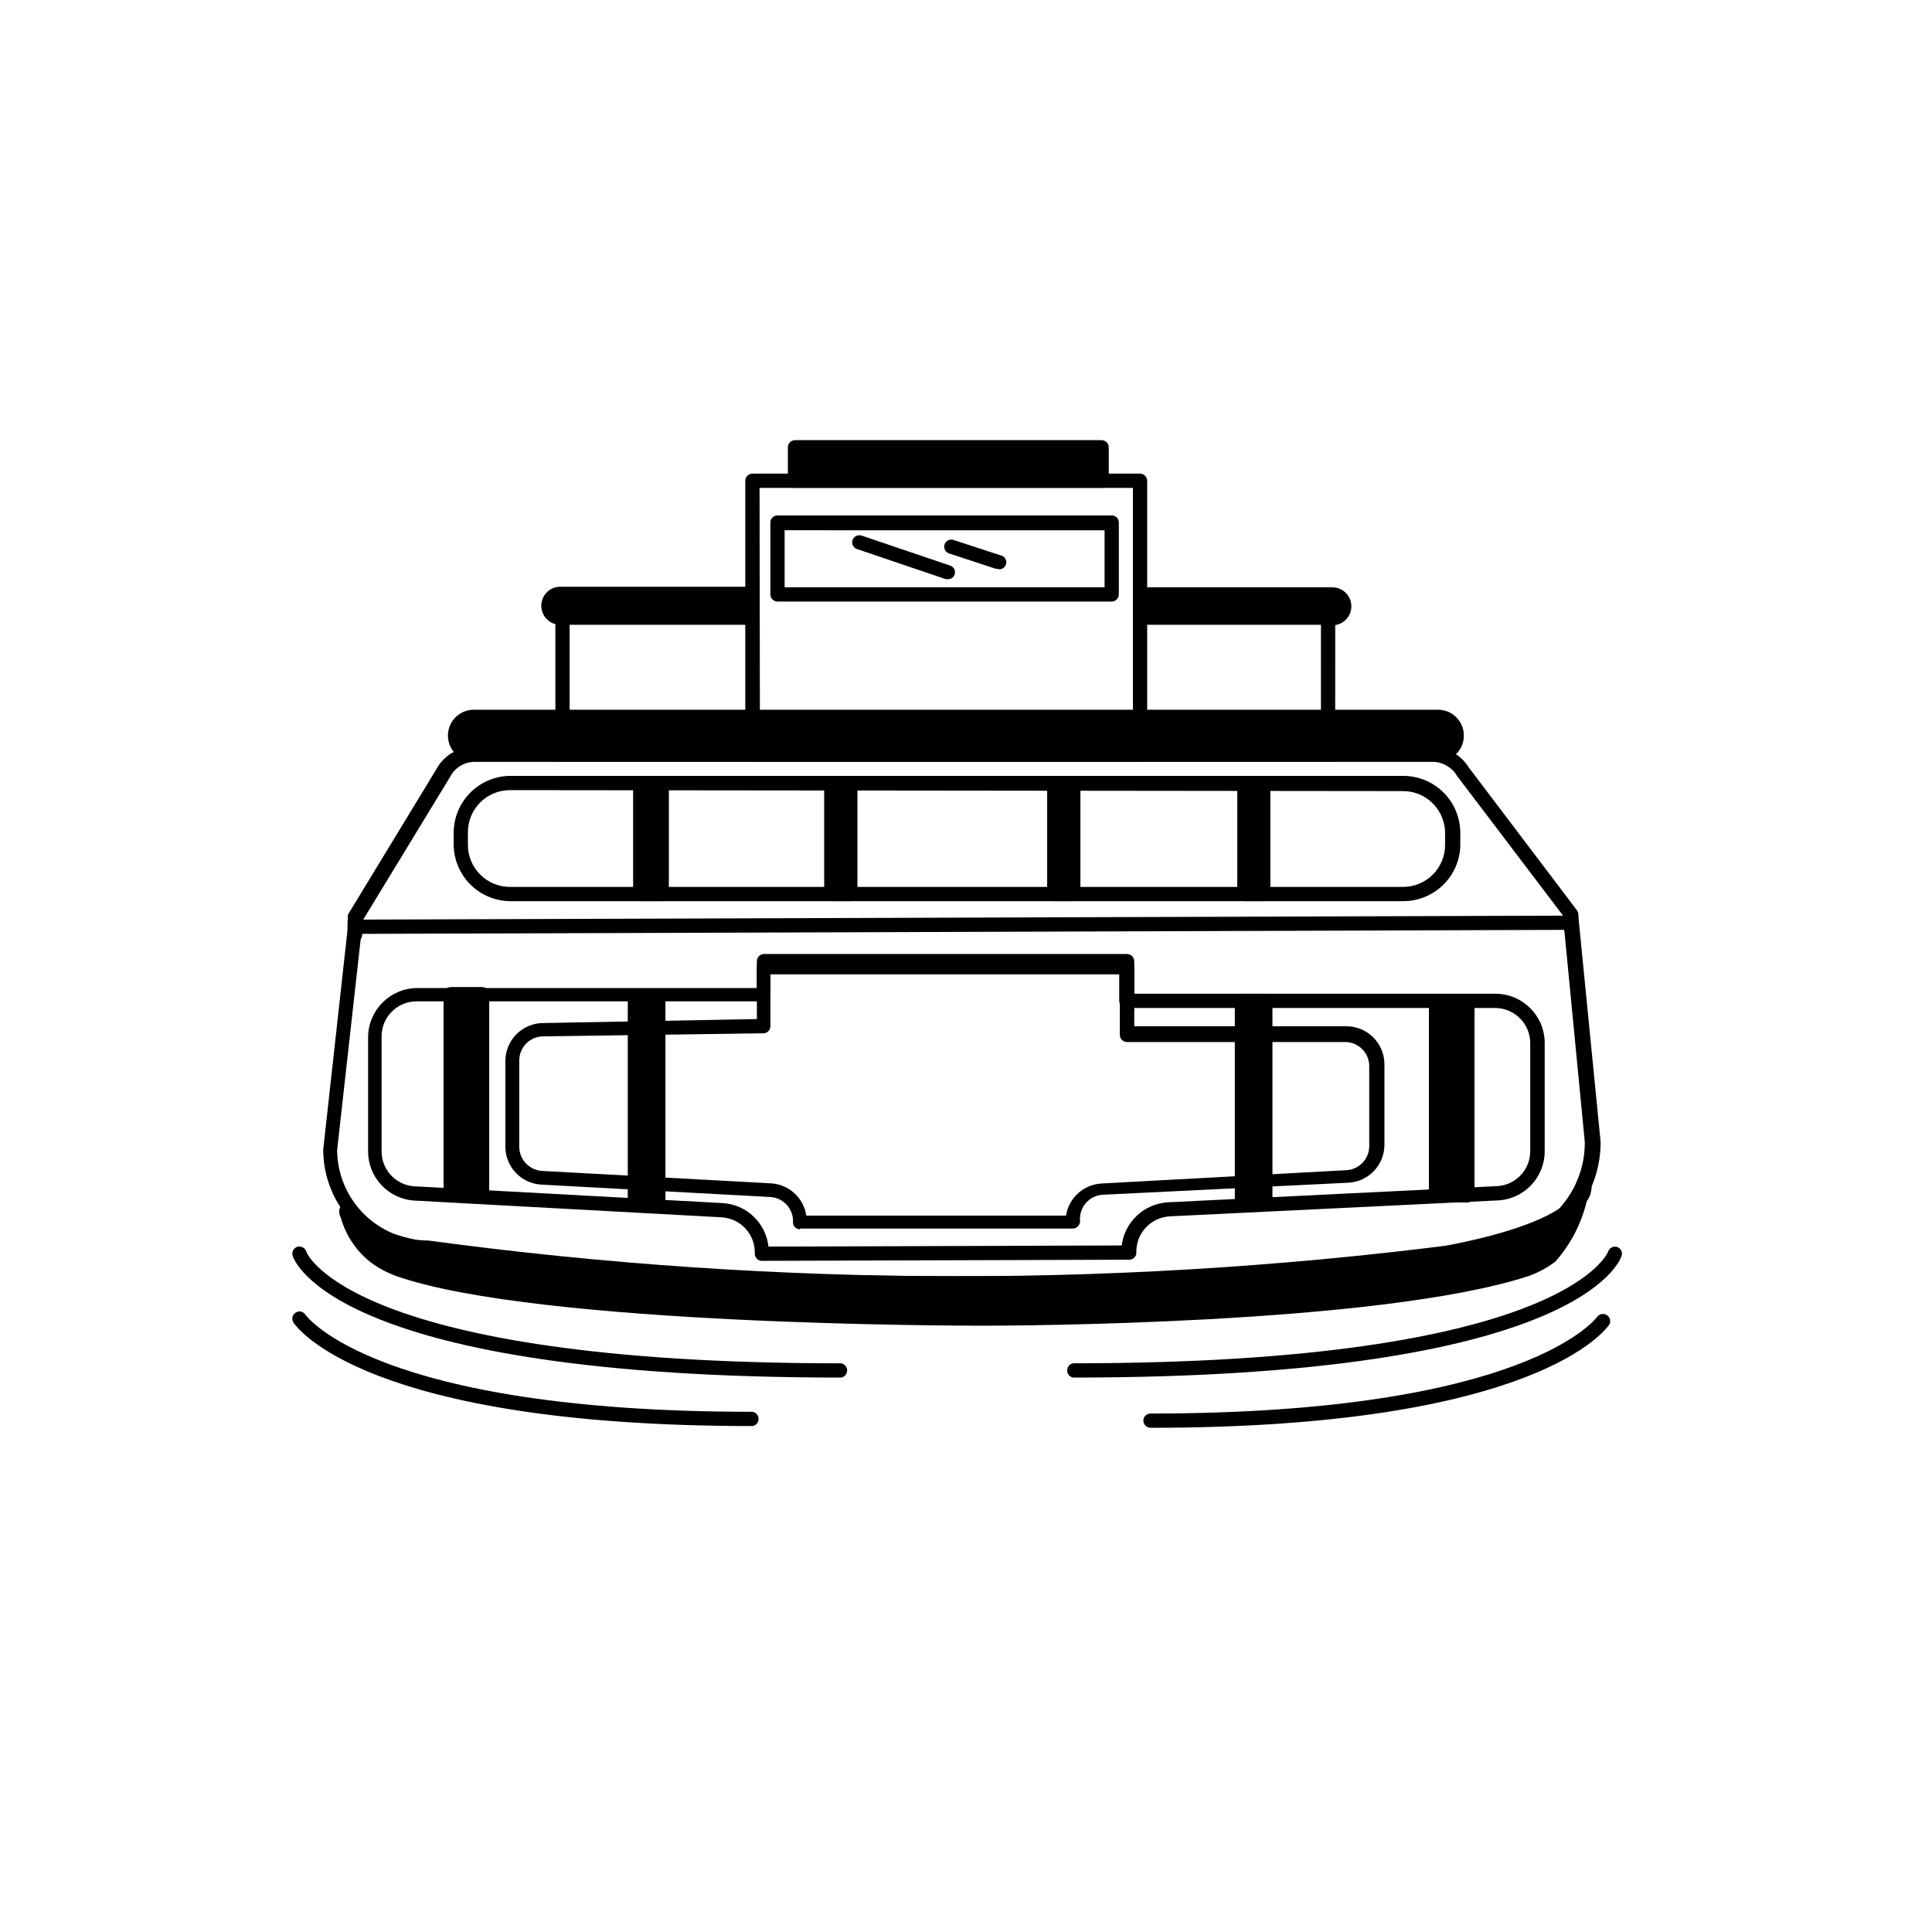 <?xml version="1.0" encoding="UTF-8"?>
<!-- Uploaded to: SVG Repo, www.svgrepo.com, Generator: SVG Repo Mixer Tools -->
<svg fill="#000000" width="800px" height="800px" version="1.1" viewBox="144 144 512 512" xmlns="http://www.w3.org/2000/svg">
 <g>
  <path d="m563.84 457.48c-0.957 5.039-5.039 16.324-8.715 19.398v-0.004c-2.043 1.508-4.301 2.695-6.699 3.527-40.305 13.148-144.14 13.047-144.14 13.047s-116.83 0-154.72-13v0.004c-2.309-0.84-4.481-2.008-6.449-3.477-3.852-3.016-6.512-7.301-7.508-12.09 0 0-5.039 19.246 166.71 19.246s161.52-26.652 161.52-26.652"/>
  <path d="m404.48 495.32c-5.039 0-117.59 0-155.32-13.098v-0.004c-2.523-0.898-4.902-2.172-7.051-3.777-3.734-2.977-6.445-7.047-7.758-11.637-0.402-0.723-0.543-1.559-0.406-2.367 0.23-0.84 0.996-1.422 1.867-1.414 0.875 0.016 1.617 0.648 1.762 1.512 0 0.504 0.25 0.957 0.402 1.461 2.621 3.023 21.816 16.223 164.49 16.223 128.22 0 153.66-14.863 158.6-21.262v-0.25c0.352-1.258 0.656-2.519 0.855-3.578h0.004c0.16-0.836 0.863-1.457 1.715-1.512 0.84-0.094 1.637 0.41 1.914 1.211 0.523 1.91 0.133 3.957-1.059 5.543-1.418 5.926-4.273 11.41-8.312 15.969-2.195 1.676-4.644 2.984-7.254 3.879-39.652 12.898-137.95 13.102-144.45 13.102zm-163.48-23.176c0.922 1.266 2.023 2.387 3.273 3.324 1.781 1.371 3.773 2.441 5.894 3.176 37.18 12.695 152.96 12.898 154.12 12.898s103.89 0 143.54-12.949c2.18-0.68 4.234-1.699 6.098-3.023 2.062-2.18 3.641-4.773 4.633-7.609-13.551 8.363-51.691 18.238-156.18 18.238-107.92-0.199-147.41-7.606-161.37-14.055z"/>
  <path d="m497.84 345.79h-206.66v-41.664h53v3.777h-49.223v34.109h199.11v-34.109h-48.617v-3.777h52.398z"/>
  <path d="m238.12 393.5c-0.984 0.004-1.812-0.734-1.914-1.715-0.156-1.539-0.156-3.094 0-4.633-0.043-0.25-0.043-0.508 0-0.758l23.375-38.441c1.953-3.734 5.859-6.039 10.078-5.941h254.02c3.91 0.016 7.531 2.055 9.574 5.391l28.617 37.785h-0.004c0.227 0.273 0.367 0.605 0.406 0.957 0.121 1.355 0.121 2.723 0 4.078-0.051 0.496-0.301 0.953-0.688 1.266-0.387 0.312-0.887 0.457-1.379 0.398-1.039-0.105-1.801-1.023-1.715-2.066 0.094-0.938 0.094-1.883 0-2.82l-28.363-37.383c-1.352-2.281-3.797-3.695-6.449-3.727h-253.87c-2.766 0.004-5.297 1.562-6.547 4.027l-23.277 38.238v0.004c-0.102 1.121-0.102 2.25 0 3.375 0.09 1.039-0.676 1.957-1.711 2.066z"/>
  <path d="m397.78 486c-47.016 0-93.977-3.18-140.56-9.523-7.34-0.066-14.355-3.031-19.52-8.25-5.164-5.223-8.051-12.27-8.039-19.609l6.551-59.199c0.145-0.957 0.945-1.676 1.914-1.711l322.44-1.059c0.973-0.004 1.785 0.742 1.863 1.711l5.742 58.191h0.004c0.059 7.969-3.078 15.629-8.719 21.262-5.637 5.504-13.18 8.625-21.059 8.715-46.469 6.309-93.312 9.473-140.21 9.473zm-158.04-94.516-6.398 57.332c0.051 6.375 2.625 12.469 7.156 16.953s10.652 6.992 17.023 6.981c46.488 6.297 93.348 9.461 140.26 9.469 46.812-0.004 93.574-3.168 139.96-9.469 6.969-0.023 13.652-2.75 18.645-7.609 4.898-4.879 7.641-11.523 7.606-18.438l-5.441-56.277z"/>
  <path d="m446.15 345.79h-102.73c-1.039 0-1.887-0.828-1.914-1.863v-72.551c0.027-1.035 0.875-1.863 1.914-1.863h102.73c1.016 0.027 1.836 0.848 1.863 1.863v72.551c-0.027 1.016-0.848 1.836-1.863 1.863zm-100.76-3.777h98.848v-68.723h-98.949z"/>
  <path d="m345.84 478.14c-0.477-0.012-0.93-0.211-1.262-0.555-0.352-0.367-0.551-0.852-0.555-1.359 0.176-5.055-3.715-9.328-8.766-9.625l-81.363-4.434c-6.93-0.375-12.355-6.109-12.344-13.047v-30.23c0.027-7.195 5.852-13.02 13.047-13.047h89.98v-7.106c0-1.039 0.828-1.887 1.867-1.914h96.227c1.055 0 1.914 0.859 1.914 1.914v8.613h95.723v0.004c7.207 0 13.051 5.84 13.051 13.047v28.668c0.012 6.922-5.383 12.648-12.293 13.047l-87.109 4.231v0.004c-5.016 0.297-8.906 4.496-8.816 9.52 0.043 0.508-0.145 1.004-0.504 1.363-0.348 0.387-0.844 0.605-1.359 0.602l-97.234 0.301zm-91.441-68.77c-5.121 0-9.27 4.148-9.27 9.27v30.23-0.004c-0.145 5.027 3.742 9.25 8.766 9.523l81.516 4.434c6.356 0.328 11.535 5.211 12.242 11.535l93.609-0.301c0.797-6.301 6-11.121 12.344-11.438l87.109-4.281h-0.004c4.945-0.242 8.824-4.324 8.816-9.27v-28.668c-0.027-5.109-4.16-9.242-9.27-9.27h-97.789c-1.035-0.027-1.863-0.875-1.863-1.914v-8.617h-92.449v6.852c0 1.059-0.855 1.918-1.914 1.918z"/>
  <path d="m354.45 262.56h81.465v8.867h-81.465z"/>
  <path d="m435.92 273.29h-81.266c-1.039-0.027-1.863-0.875-1.863-1.914v-8.816c0-1.039 0.824-1.887 1.863-1.914h81.266c1.055 0 1.914 0.855 1.914 1.914v8.816c0 0.508-0.203 0.996-0.562 1.355-0.359 0.359-0.844 0.559-1.352 0.559zm-79.555-3.777h77.688v-5.039h-77.688z"/>
  <path d="m438.59 303.42h-88.57c-1.035-0.027-1.863-0.875-1.863-1.914v-19.043c0-1.031 0.836-1.867 1.863-1.867h88.57c0.504-0.012 0.992 0.18 1.352 0.531 0.359 0.348 0.562 0.832 0.562 1.336v19.043c0 1.059-0.855 1.914-1.914 1.914zm-86.656-3.777h84.793v-15.113l-84.793-0.004z"/>
  <path d="m269.56 333.95h255.48c2.754 0 4.988 2.754 4.988 4.988 0 2.754-2.234 4.988-4.988 4.988h-255.48c-2.754 0-4.988-2.754-4.988-4.988 0-2.754 2.234-4.988 4.988-4.988z"/>
  <path d="m525.09 345.79h-255.53c-3.785 0-6.852-3.066-6.852-6.852s3.066-6.852 6.852-6.852h255.53c3.785 0 6.852 3.066 6.852 6.852s-3.066 6.852-6.852 6.852zm-255.53-10.078c-1.699 0-3.074 1.379-3.074 3.074 0 1.699 1.375 3.074 3.074 3.074h255.53c1.699 0 3.074-1.375 3.074-3.074 0-1.695-1.375-3.074-3.074-3.074z"/>
  <path d="m292.48 301.5h50.938v6.144h-50.938c-1.695 0-3.07-1.375-3.07-3.07 0-1.699 1.375-3.074 3.07-3.074z"/>
  <path d="m343.42 309.57h-50.938c-2.781 0-5.035-2.258-5.035-5.039s2.254-5.039 5.035-5.039h50.938c0.492 0 0.969 0.195 1.316 0.547 0.352 0.348 0.547 0.824 0.547 1.316v6.148c0.043 0.523-0.137 1.043-0.488 1.434s-0.852 0.617-1.375 0.633zm-50.938-6.148c-0.316-0.012-0.621 0.102-0.852 0.32-0.227 0.219-0.355 0.523-0.355 0.84 0 0.668 0.539 1.207 1.207 1.207h49.02v-2.367z"/>
  <path d="m497.03 307.65h-50.934v-6.144h50.934c1.699 0 3.074 1.375 3.074 3.074 0 1.695-1.375 3.07-3.074 3.07z"/>
  <path d="m497.08 309.57h-50.934c-1.059 0-1.914-0.859-1.914-1.918v-6.144c0-0.504 0.203-0.984 0.562-1.336 0.359-0.352 0.848-0.543 1.352-0.527h50.934c2.781 0 5.039 2.254 5.039 5.039 0 2.781-2.258 5.035-5.039 5.035zm-49.07-3.777h49.07v-0.004c0.316 0 0.621-0.129 0.84-0.355 0.219-0.23 0.332-0.535 0.32-0.852 0-0.309-0.121-0.602-0.34-0.82s-0.512-0.34-0.82-0.34h-49.07z"/>
  <path d="m515.88 382.82h-236.79c-3.965-0.066-7.746-1.688-10.527-4.516-2.781-2.828-4.336-6.637-4.336-10.602v-2.973c0-3.965 1.555-7.769 4.336-10.598 2.781-2.828 6.562-4.449 10.527-4.516h236.79c4.008 0 7.852 1.594 10.688 4.426 2.836 2.836 4.426 6.68 4.426 10.688v3.477c-0.129 3.922-1.781 7.637-4.602 10.363-2.82 2.727-6.59 4.25-10.512 4.25zm-236.79-29.426c-6.113 0.027-11.059 4.977-11.086 11.086v3.477c0.027 6.109 4.973 11.055 11.086 11.082h236.79c6.109-0.027 11.055-4.973 11.082-11.082v-3.227c-0.027-6.109-4.973-11.055-11.082-11.082z"/>
  <path d="m313.64 351.53h5.441v29.422h-5.441z"/>
  <path d="m319.39 382.82h-5.746c-1.016-0.027-1.836-0.848-1.863-1.867v-29.422c0-1.039 0.828-1.887 1.863-1.914h5.746c0.5 0 0.984 0.203 1.336 0.562 0.352 0.363 0.539 0.848 0.527 1.352v29.422c0 0.496-0.195 0.969-0.547 1.32-0.348 0.348-0.824 0.547-1.316 0.547zm-3.578-3.777h1.664l-0.004-25.648h-1.664z"/>
  <path d="m473.66 351.53h5.141v29.422h-5.141z"/>
  <path d="m478.79 382.82h-5.039 0.004c-1.031 0-1.867-0.836-1.867-1.867v-29.422c-0.012-0.504 0.18-0.988 0.531-1.352 0.348-0.359 0.832-0.562 1.336-0.562h5.039-0.004c0.504 0 0.988 0.203 1.336 0.562 0.352 0.363 0.543 0.848 0.531 1.352v29.422c0 0.496-0.199 0.969-0.547 1.32-0.352 0.348-0.824 0.547-1.32 0.547zm-3.223-3.781h1.309v-25.645h-1.309z"/>
  <path d="m364.43 351.53h4.938v29.422h-4.938z"/>
  <path d="m369.37 382.82h-5.039c-1.039 0-1.887-0.828-1.914-1.867v-29.422c0-1.055 0.855-1.914 1.914-1.914h5.039c0.504 0 0.984 0.203 1.336 0.562 0.352 0.363 0.543 0.848 0.527 1.352v29.422c0 0.496-0.195 0.969-0.547 1.32-0.348 0.348-0.824 0.547-1.316 0.547zm-3.074-3.777h1.16v-25.648h-1.16z"/>
  <path d="m423.58 351.53h4.836v29.422h-4.836z"/>
  <path d="m428.41 382.82h-5.039c-1.02-0.027-1.836-0.848-1.863-1.867v-29.422c0-1.039 0.824-1.887 1.863-1.914h5.039c1.059 0 1.914 0.859 1.914 1.914v29.422c-0.027 1.039-0.875 1.867-1.914 1.867zm-2.922-3.777h1.059v-25.648h-1.059z"/>
  <path d="m263.46 407.45h8.312v53.305h-8.312z"/>
  <path d="m271.73 462.67h-8.266c-1.055 0-1.914-0.855-1.914-1.914v-53.305c0.027-1.035 0.879-1.863 1.914-1.863h8.266c1.035 0 1.887 0.828 1.914 1.863v53.305c0 1.059-0.859 1.914-1.914 1.914zm-6.398-3.777h4.535l-0.004-49.523h-4.535z"/>
  <path d="m524.54 410.58h8.312v50.18h-8.312z"/>
  <path d="m532.85 462.67h-8.312c-1.035-0.027-1.863-0.875-1.863-1.914v-50.383 0.004c0.027-1.02 0.848-1.84 1.863-1.867h8.312c1.039 0 1.891 0.828 1.914 1.867v50.383-0.004c0 1.059-0.855 1.914-1.914 1.914zm-6.398-3.777h4.535v-46.402h-4.535z"/>
  <path d="m356.02 469.78c-0.508-0.004-0.996-0.203-1.359-0.555-0.359-0.379-0.543-0.891-0.504-1.41 0.113-3.496-2.602-6.438-6.098-6.602l-60.457-3.273c-5.406-0.219-9.676-4.664-9.672-10.078v-22.672c0-5.562 4.512-10.074 10.074-10.074l56.578-1.059v-13.754c0.027-1.02 0.848-1.836 1.867-1.863h96.227c1.039 0 1.887 0.824 1.914 1.863v15.668h56.227c2.672 0 5.234 1.062 7.125 2.953 1.887 1.887 2.949 4.453 2.949 7.125v21.312-0.004c0.004 5.414-4.266 9.859-9.672 10.078l-64.789 3.176v-0.004c-1.773 0.051-3.445 0.828-4.621 2.156-1.176 1.328-1.746 3.082-1.578 4.848 0 0.508-0.199 0.996-0.555 1.359-0.324 0.387-0.805 0.605-1.309 0.605h-72.348zm-7.859-67.562v13.703c0.016 0.504-0.176 0.992-0.527 1.352-0.352 0.359-0.832 0.562-1.336 0.562l-58.242 0.805v0.004c-1.73-0.016-3.394 0.672-4.609 1.906s-1.879 2.91-1.84 4.641v22.723c0.023 3.41 2.695 6.211 6.098 6.398l60.457 3.273c4.812 0.215 8.805 3.801 9.523 8.566h68.82c0.738-4.746 4.723-8.309 9.52-8.516l64.742-3.523c3.414-0.164 6.098-2.981 6.094-6.398v-21.312c-0.074-3.359-2.738-6.09-6.094-6.246h-58.141c-1.02-0.027-1.84-0.848-1.863-1.867v-16.07z"/>
  <path d="m312.23 408.77h6.195v53.809h-6.195z"/>
  <path d="m318.43 464.44h-6.199c-1.027 0-1.863-0.836-1.863-1.867v-53.805c0.027-1.02 0.844-1.84 1.863-1.863h6.199c1.035-0.004 1.887 0.824 1.914 1.863v53.805c0 0.504-0.203 0.988-0.566 1.336-0.359 0.352-0.848 0.543-1.348 0.531zm-4.082-3.981h2.418v-49.777h-2.418z"/>
  <path d="m473.15 409.22h6.195v53.352h-6.195z"/>
  <path d="m479.3 464.44h-6.144c-0.504 0.012-0.992-0.18-1.352-0.531-0.359-0.348-0.562-0.832-0.562-1.336v-53.352c0.027-1.039 0.875-1.863 1.914-1.863h6.144c1.039 0 1.887 0.824 1.914 1.863v53.352c0 0.504-0.203 0.988-0.562 1.336-0.359 0.352-0.848 0.543-1.352 0.531zm-4.281-3.981h2.418v-49.324h-2.418z"/>
  <path d="m395.21 297.47c-0.195 0.051-0.406 0.051-0.602 0l-23.477-7.961h-0.004c-0.988-0.332-1.516-1.402-1.184-2.391 0.336-0.988 1.406-1.52 2.394-1.184l23.477 7.961v-0.004c0.48 0.16 0.875 0.508 1.094 0.965s0.242 0.98 0.066 1.457c-0.266 0.73-0.984 1.203-1.766 1.156z"/>
  <path d="m408.56 294.75h-0.605l-12.445-4.082h0.004c-0.977-0.336-1.512-1.383-1.211-2.367 0.152-0.477 0.484-0.875 0.93-1.102s0.965-0.266 1.438-0.109l12.496 4.082c0.996 0.188 1.656 1.137 1.492 2.133-0.164 1-1.094 1.688-2.098 1.543z"/>
  <path d="m366.9 509.07c-134.21 0-144.95-30.984-145.35-32.293v-0.004c-0.297-1 0.262-2.051 1.258-2.367 0.996-0.266 2.031 0.285 2.367 1.262 0 0.504 12.09 29.625 141.72 29.625v-0.004c0.926 0.152 1.605 0.953 1.605 1.891s-0.68 1.738-1.605 1.891z"/>
  <path d="m428.41 509.07c-0.926-0.152-1.605-0.953-1.605-1.891s0.68-1.738 1.605-1.891c130.13 0 141.67-29.32 141.77-29.625l-0.004 0.004c0.336-0.977 1.383-1.512 2.371-1.211 0.965 0.312 1.504 1.344 1.207 2.316-0.402 1.312-11.133 32.297-145.35 32.297z"/>
  <path d="m343.42 521.92c-102.78 0-120.91-26.301-121.67-27.457v-0.004c-0.547-0.891-0.277-2.059 0.605-2.617 0.863-0.555 2.012-0.305 2.57 0.555 0.25 0.352 18.59 25.746 118.5 25.746v-0.004c0.926 0.152 1.605 0.953 1.605 1.891s-0.68 1.738-1.605 1.891z"/>
  <path d="m448.92 522.38c-1.059 0-1.914-0.859-1.914-1.914 0-0.504 0.203-0.988 0.562-1.336 0.363-0.352 0.848-0.543 1.352-0.531 100.01 0 118.29-25.492 118.45-25.746v0.004c0.629-0.711 1.684-0.852 2.477-0.336 0.797 0.516 1.094 1.539 0.699 2.402-0.707 1.105-18.895 27.457-121.62 27.457z"/>
 </g>
</svg>